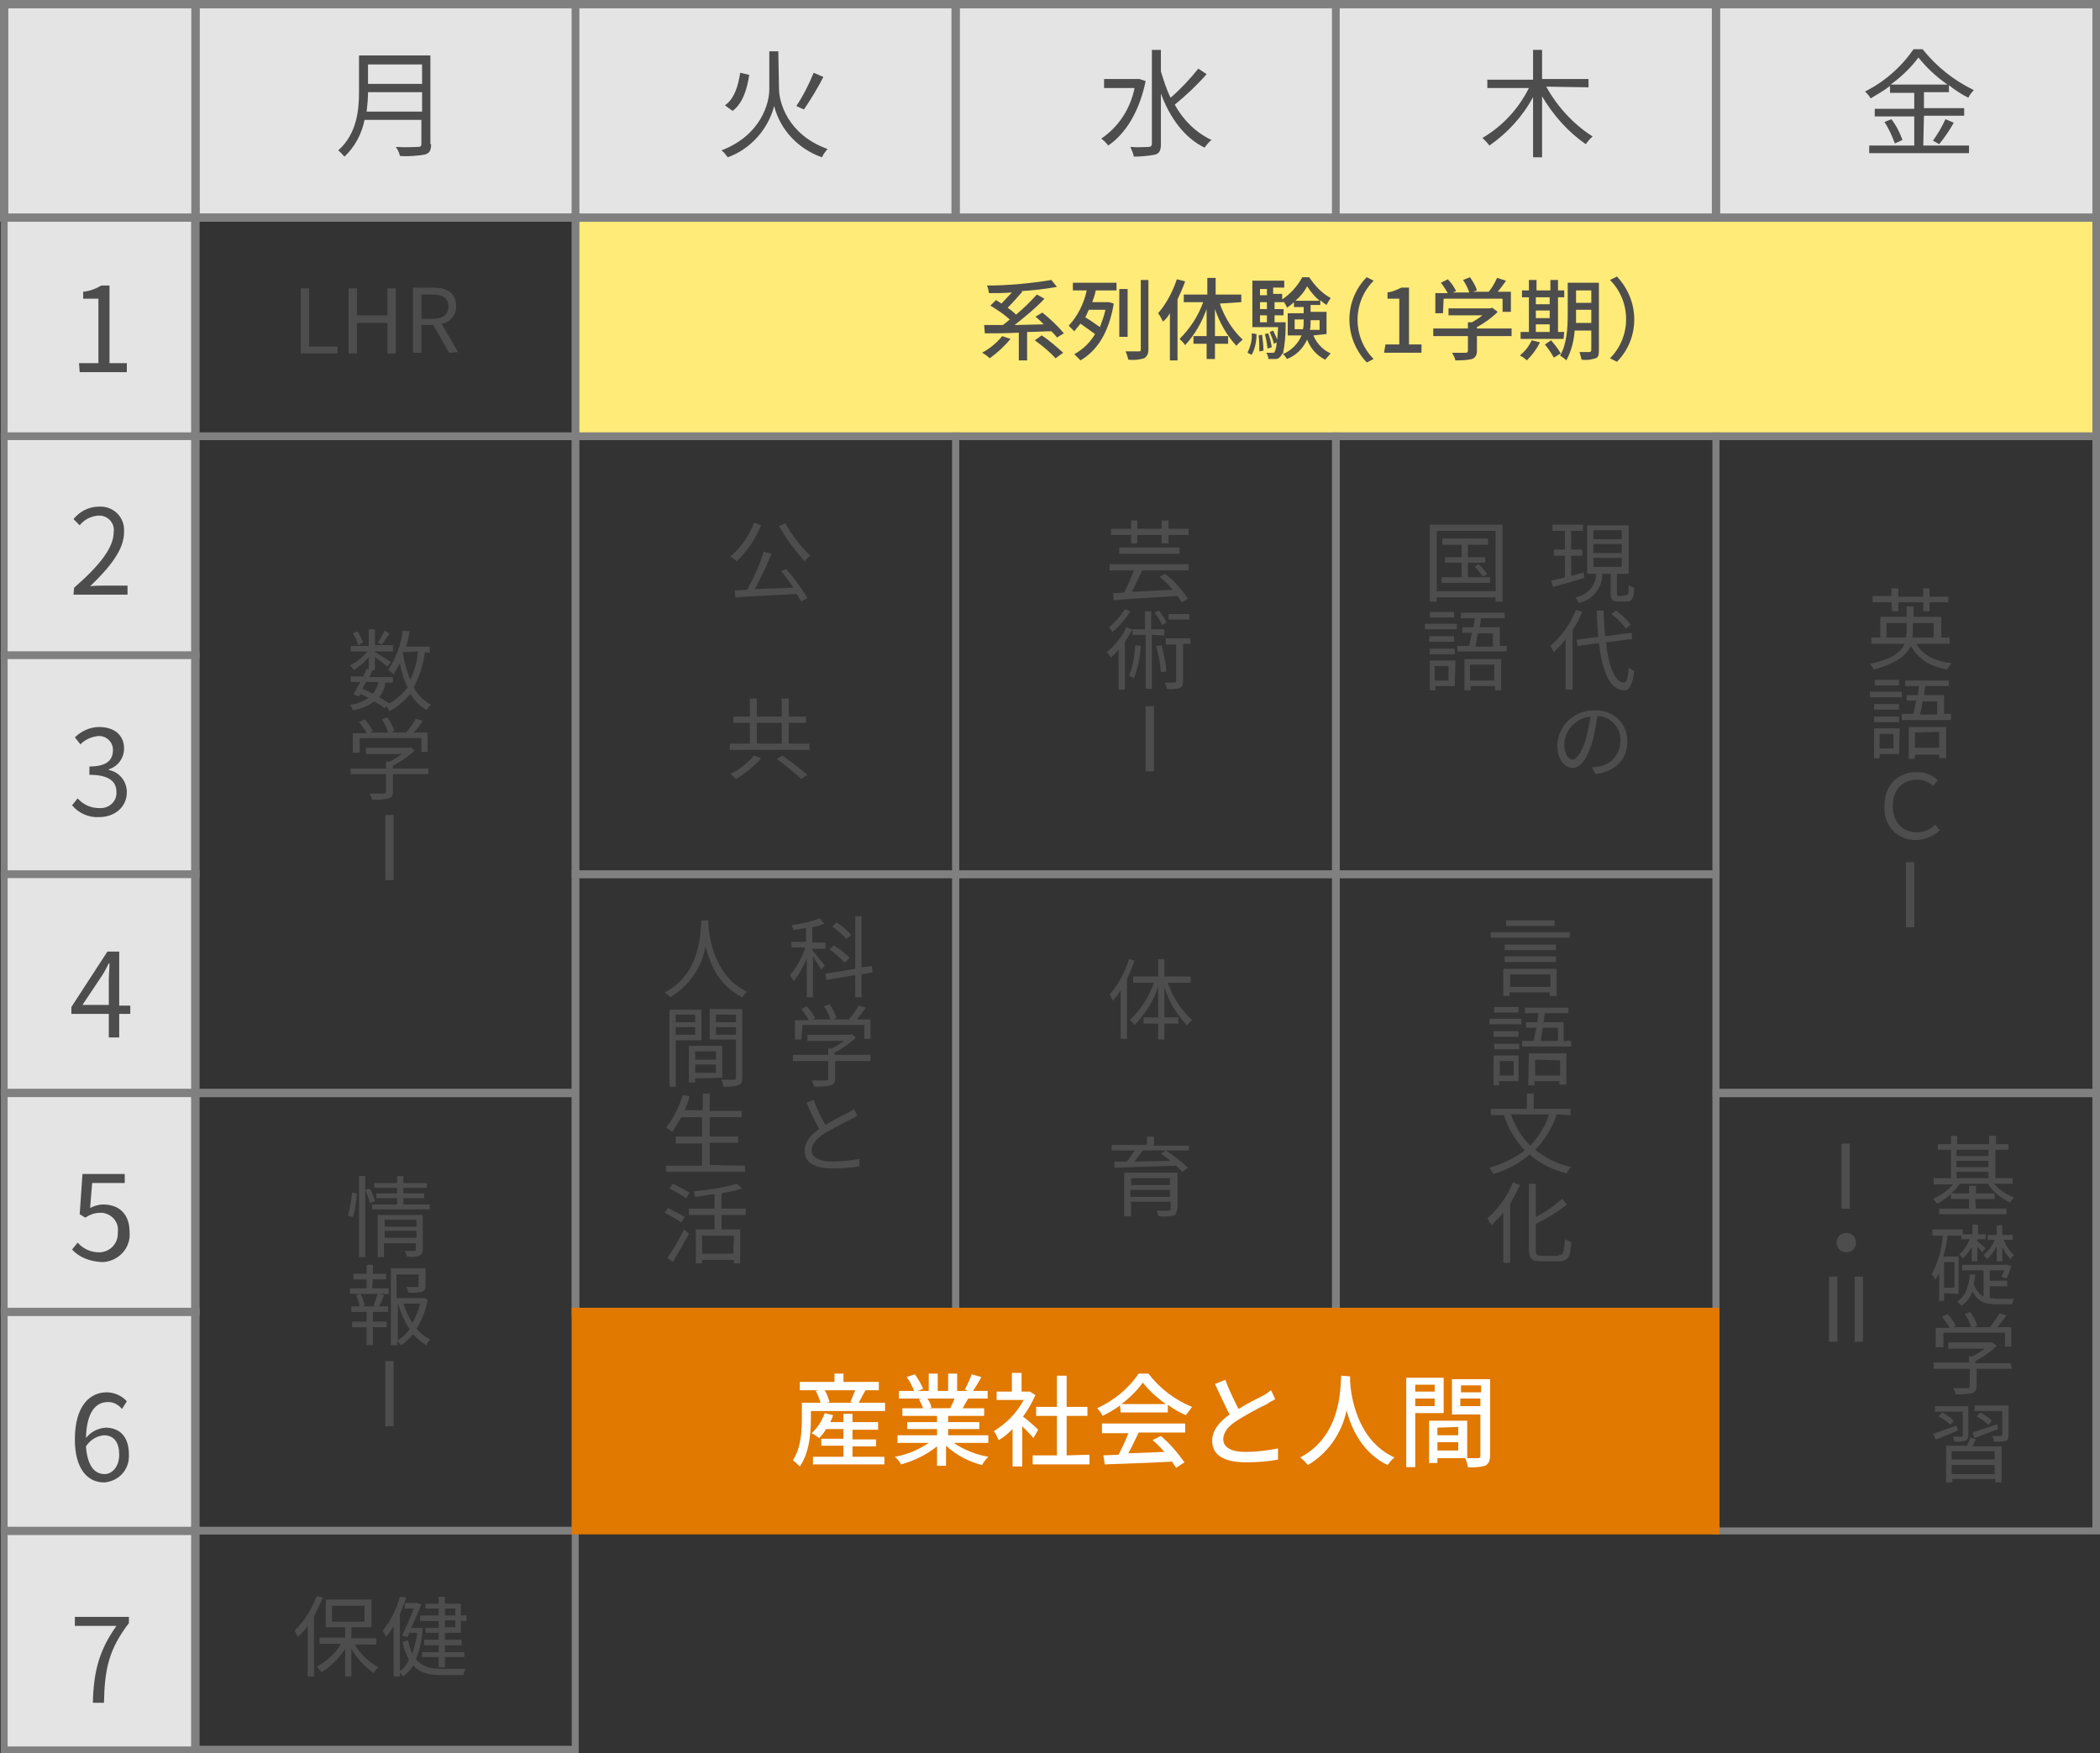 <?xml version="1.0" encoding="utf-8"?>
<!-- Generator: Adobe Illustrator 24.0.1, SVG Export Plug-In . SVG Version: 6.00 Build 0)  -->
<svg version="1.1" id="レイヤー_1" xmlns="http://www.w3.org/2000/svg" xmlns:xlink="http://www.w3.org/1999/xlink" x="0px"
	 y="0px" viewBox="0 0 303 253" style="enable-background:new 0 0 303 253;" xml:space="preserve">
<rect x="0" y="0" width="303" height="253" fill="#333333" stroke="none"/>
<style type="text/css">
	.st0{fill:#FFEB78;}
	.st1{fill:#808080;}
	.st2{fill:#4D4D4D;}
	.st3{fill:#E4E4E4;}
	.st4{fill:#E17800;}
	.st5{fill:#FFFFFF;}
</style>
<title>1年次1学期時間割</title>
<g>
	<rect x="83" y="31.4" class="st0" width="219.4" height="31.6"/>
	<path class="st1" d="M303,63.5H82.5V30.8H303V63.5z M83.6,62.4h218.3V31.9H83.6V62.4z"/>
</g>
<path class="st2" d="M164.8,82.3c-0.5,1-1,2.2-1.5,3.1c1.8-0.1,3.9-0.2,5.9-0.3c-0.6-0.7-1.2-1.3-1.9-1.9l0.8-0.4
	c1.3,1,2.4,2.2,3.3,3.6l-0.9,0.5c-0.2-0.3-0.4-0.6-0.6-0.9c-3.3,0.2-6.9,0.4-9.2,0.6l-0.1-1l1.6-0.1c0.5-1,1-2.1,1.4-3.2h-3.5v-0.9
	h11.4v0.9L164.8,82.3z M163.2,77.2h-2.9v-0.9h2.9v-1.2h0.9v1.2h3.5v-1.2h1v1.2h2.9v0.9h-2.9v1.2h-1v-1.2h-3.5v1.2h-0.9V77.2z
	 M161.5,79h8.7v0.9h-8.7V79z"/>
<path class="st2" d="M166.2,91.6v7.8h-0.9v-7.8h-1.9v-0.8c-0.3,0.6-0.7,1.2-1.1,1.8v6.9h-0.9v-5.8c-0.3,0.4-0.7,0.8-1.1,1.2
	c-0.2-0.3-0.4-0.6-0.6-0.8c1.2-1,2.2-2.2,2.8-3.6l0.8,0.3l0,0h1.9v-2.6h0.9v2.6h1.9v0.9L166.2,91.6z M163.1,88.2
	c-0.7,1.1-1.6,2.2-2.6,3c-0.2-0.3-0.3-0.5-0.5-0.7c0.9-0.7,1.7-1.6,2.3-2.6L163.1,88.2z M164.6,93.2c-0.1,1.6-0.4,3.2-1,4.7
	c-0.2-0.2-0.4-0.3-0.7-0.4c0.6-1.4,0.8-2.9,0.9-4.4L164.6,93.2z M167.7,90.2c-0.3-0.6-0.6-1.2-1.1-1.8l0.6-0.3
	c0.4,0.5,0.8,1.1,1.1,1.7L167.7,90.2z M167.6,93.1c0.3,1.2,0.6,2.5,0.7,3.8l-0.8,0.1c-0.1-1.3-0.3-2.5-0.7-3.8L167.6,93.1z
	 M171.8,92.9h-1.1v5.4c0,0.5-0.1,0.8-0.5,1c-0.6,0.1-1.2,0.2-1.8,0.1c-0.1-0.3-0.2-0.6-0.3-0.9c0.7,0,1.3,0,1.4,0s0.2-0.1,0.2-0.2
	V93h-1.5v-0.9h3.5L171.8,92.9z M171.6,89.4h-3v-0.8h3V89.4z"/>
<path class="st2" d="M165.3,101.9h1.2v9.4h-1.2V101.9z"/>
<path class="st2" d="M226.5,134.5v0.8h-11.4v-0.8H226.5z M216.9,139.8h7.7v3.9h-1v-0.5h-5.8v0.5h-0.9L216.9,139.8z M224.5,137.1
	h-7.4v-0.8h7.4V137.1z M217.1,138h7.4v0.8h-7.4V138z M224.3,133.6h-7v-0.8h7V133.6z M217.9,140.6v1.8h5.8v-1.8H217.9z"/>
<path class="st2" d="M214.9,147h4.6v0.8h-4.6V147z M219.1,156h-2.8v0.6h-0.8v-4.3h3.6V156z M219.1,149.6h-3.6v-0.8h3.6V149.6z
	 M215.6,150.6h3.6v0.8h-3.6V150.6z M219.1,146.1h-3.5v-0.8h3.5V146.1z M216.4,153.1v2.1h2v-2.1H216.4z M226.7,150.2v0.8h-7.1v-0.8
	h1.7c0.1-0.5,0.2-1.2,0.4-1.9h-1.5v-0.8h1.6c0.1-0.4,0.1-0.9,0.2-1.3h-2v-0.8h6.3v0.8h-3.4c-0.1,0.4-0.1,0.9-0.2,1.3h2.9v2.7H226.7z
	 M220.6,152h5.4v4.5H225V156h-3.6v0.6h-0.9L220.6,152z M221.5,152.9v2.3h3.6v-2.2L221.5,152.9z M222.6,148.3
	c-0.1,0.7-0.2,1.3-0.3,1.9h2.5v-1.9H222.6z"/>
<path class="st2" d="M224.6,160.8c-0.6,1.9-1.7,3.7-3.1,5.1c1.5,1.2,3.3,2.1,5.2,2.5c-0.3,0.3-0.5,0.6-0.7,0.9
	c-2-0.5-3.8-1.4-5.3-2.7c-1.5,1.3-3.3,2.2-5.2,2.8c-0.2-0.3-0.4-0.6-0.6-0.9c1.8-0.5,3.6-1.4,5.1-2.5c-1.4-1.5-2.4-3.2-3-5.1h-1.9
	v-0.9h5.2v-2.2h1v2.2h5.3v0.9L224.6,160.8z M218,160.8c0.6,1.7,1.5,3.2,2.8,4.5c1.2-1.3,2.2-2.8,2.7-4.5H218z"/>
<path class="st2" d="M219.3,171c-0.4,0.9-0.9,1.8-1.4,2.7v8.5h-1V175c-0.5,0.6-1.1,1.2-1.7,1.8c-0.2-0.4-0.4-0.7-0.6-1
	c1.6-1.4,2.9-3.2,3.7-5.2L219.3,171z M224.9,181.1c0.7,0,0.8-0.5,0.9-2.3c0.3,0.2,0.6,0.3,0.9,0.4c-0.1,2.1-0.4,2.8-1.8,2.8h-2.6
	c-1.3,0-1.7-0.4-1.7-1.8v-9.4h1v4.8c1.4-0.7,2.6-1.6,3.8-2.6l0.7,0.8c-1.4,1.1-2.9,2-4.5,2.8v3.7c0,0.7,0.1,0.9,0.8,0.9H224.9z"/>
<path class="st2" d="M276.5,92.9c0.9,1.6,2.6,2.5,5.1,2.8c-0.2,0.3-0.5,0.5-0.6,0.9c-2.5-0.4-4.2-1.5-5.3-3.4
	c-0.6,1.3-2,2.5-5.3,3.4c-0.2-0.3-0.4-0.6-0.6-0.8c3.2-0.7,4.5-1.7,5-2.9H270V92h1.3v-3h3.8v-1.5h1V89h4v3h1.2v0.9H276.5z
	 M272.9,86.9h-2.7V86h2.7v-1.1h1v1.2h3.6v-1.2h0.9v1.2h2.7v0.8h-2.7v1.3h-0.9v-1.3h-3.6v1.3h-0.9L272.9,86.9z M275,92
	c0-0.3,0.1-0.6,0.1-0.9v-1.2h-2.9V92L275,92z M276,89.9v1.2c0,0.3,0,0.6-0.1,0.9h3.1v-2.1L276,89.9z"/>
<path class="st2" d="M269.8,99.8h4.6v0.8h-4.6V99.8z M274,108.8h-2.8v0.6h-0.8v-4.3h3.7L274,108.8z M274,102.4h-3.6v-0.8h3.6V102.4z
	 M270.4,103.4h3.6v0.8h-3.6V103.4z M274,98.9h-3.5v-0.8h3.5V98.9z M271.2,105.9v2.1h2v-2.1L271.2,105.9z M281.5,103v0.9h-7.1V103
	h1.7c0.1-0.5,0.2-1.2,0.4-1.9h-1.4v-0.8h1.6c0.1-0.4,0.1-0.9,0.2-1.3h-2v-0.8h6.3V99h-3.4c-0.1,0.4-0.1,0.9-0.2,1.3h2.9v2.7
	L281.5,103z M275.4,104.9h5.4v4.5h-1v-0.5h-3.5v0.6h-0.9L275.4,104.9z M276.3,105.7v2.2h3.5v-2.3L276.3,105.7z M277.4,101.2
	c-0.1,0.7-0.2,1.3-0.4,1.9h2.5v-1.9H277.4z"/>
<path class="st2" d="M276.5,121.2c-2.5,0.1-4.5-1.8-4.6-4.3c0-0.2,0-0.4,0-0.6c0-3,1.9-4.9,4.7-4.9c1.1,0,2.2,0.4,3,1.2l-0.7,0.8
	c-0.6-0.6-1.4-0.9-2.3-0.9c-2.1,0-3.5,1.5-3.5,3.8s1.4,3.8,3.5,3.8c1,0,1.9-0.4,2.6-1.1l0.7,0.8
	C278.9,120.7,277.7,121.2,276.5,121.2z"/>
<path class="st2" d="M275,124.4h1.2v9.4H275V124.4z"/>
<path class="st2" d="M61.3,94.1c-0.2,1.8-0.8,3.5-1.6,5.1c0.6,1.1,1.4,1.9,2.5,2.5c-0.3,0.2-0.5,0.5-0.6,0.8c-1-0.6-1.8-1.4-2.4-2.4
	c-0.8,1-1.8,1.9-3,2.5c-0.1-0.2-0.3-0.5-0.4-0.7l-0.3,0.3c-0.5-0.4-1-0.7-1.5-1c-0.9,0.7-2,1.1-3.1,1.3c-0.1-0.3-0.2-0.6-0.4-0.8
	c1-0.1,1.9-0.5,2.7-1c-0.4-0.2-0.8-0.4-1.2-0.6l-0.2,0.4l-0.8-0.3c0.3-0.5,0.6-1.1,1-1.8h-1.4v-0.8h1.8c0.2-0.4,0.4-0.8,0.5-1.1
	l0.3,0.1v-1.8c-0.6,0.8-1.4,1.4-2.2,1.9c-0.1-0.3-0.3-0.5-0.5-0.7c1-0.5,1.8-1.1,2.5-2h-2.4v-0.8h2.6v-2.4h0.9v2.3h2.6V94h-2.6v0.1
	c0.6,0.3,1.9,1.2,2.3,1.4l-0.5,0.7c-0.3-0.3-1.1-0.9-1.8-1.4v1.9h-0.6l0.2,0.1c-0.1,0.3-0.3,0.6-0.4,0.9h3.4v0.8h-1.1
	c-0.1,0.8-0.4,1.5-0.9,2.1c0.5,0.3,1,0.6,1.5,0.9c1-0.6,1.9-1.4,2.6-2.3c-0.5-1.1-0.9-2.3-1.1-3.5c-0.3,0.6-0.6,1.1-0.9,1.6
	c-0.2-0.2-0.5-0.5-0.8-0.6c1.1-1.7,1.9-3.7,2.1-5.7l1,0.1c-0.1,0.8-0.3,1.5-0.5,2.2H62v0.9L61.3,94.1z M51.7,93.1
	c-0.2-0.6-0.4-1.2-0.8-1.7l0.7-0.3c0.3,0.5,0.6,1.1,0.8,1.6L51.7,93.1z M52.8,98.4l-0.5,1c0.5,0.2,1,0.4,1.5,0.7
	c0.4-0.5,0.7-1.1,0.8-1.7L52.8,98.4z M56.2,91.4c-0.4,0.6-0.8,1.2-1.1,1.6l-0.6-0.3c0.4-0.5,0.7-1.1,1-1.7L56.2,91.4z M58.1,94.1
	c0.2,1.4,0.6,2.7,1.1,4c0.6-1.3,1-2.7,1.1-4.1L58.1,94.1L58.1,94.1z"/>
<path class="st2" d="M61.8,111.7h-5.1v2.5c0,0.6-0.1,0.8-0.6,1c-0.8,0.2-1.6,0.2-2.4,0.2c-0.1-0.3-0.2-0.6-0.4-0.9c1,0,1.8,0,2.1,0
	s0.3-0.1,0.3-0.3v-2.5h-5.1v-0.8h5.1v-1h0.5c0.6-0.3,1.2-0.7,1.8-1.1h-5.2v-0.9h6.2l0.2-0.1l0.6,0.5c-0.9,0.9-2,1.6-3.1,2.2v0.4h5.1
	V111.7z M51.8,108.6h-0.9v-2.8h2c-0.3-0.6-0.7-1.1-1.1-1.6l0.8-0.4c0.5,0.5,0.9,1.1,1.2,1.7l-0.4,0.2H56c-0.2-0.7-0.5-1.3-0.9-1.9
	l0.8-0.3c0.4,0.6,0.8,1.3,1,2l-0.6,0.2h2.3c0.5-0.6,1-1.3,1.4-2l1,0.3c-0.4,0.6-0.8,1.2-1.3,1.7h2v2.8h-0.9v-2h-8.9V108.6z"/>
<path class="st2" d="M55.6,117.6h1.2v9.4h-1.2L55.6,117.6z"/>
<path class="st2" d="M43.4,41.6h1.2v8.4h4.1v1h-5.3V41.6z"/>
<path class="st2" d="M50.3,41.6h1.2v3.9h4.4v-3.9h1.2v9.4h-1.2v-4.4h-4.4v4.4h-1.2V41.6z"/>
<path class="st2" d="M64.8,50.9l-2.3-4h-1.7v4h-1.2v-9.4h2.9c1.9,0,3.3,0.7,3.3,2.6c0.1,1.3-0.8,2.4-2.1,2.6l2.4,4.1L64.8,50.9z
	 M60.8,46h1.6c1.5,0,2.3-0.6,2.3-1.8s-0.8-1.7-2.3-1.7h-1.6V46z"/>
<path class="st2" d="M46.6,230.5c-0.4,0.9-0.8,1.8-1.3,2.7v8.7h-0.9v-7.3c-0.4,0.6-0.9,1.1-1.4,1.6c-0.2-0.3-0.3-0.6-0.5-0.9
	c1.4-1.4,2.5-3.1,3.2-5L46.6,230.5z M51.2,237.3c0.8,1.4,2,2.5,3.4,3.3c-0.3,0.2-0.5,0.5-0.7,0.8c-1.3-0.9-2.4-2.1-3.2-3.5v4h-0.9
	v-4c-0.9,1.4-2,2.5-3.4,3.4c-0.2-0.3-0.4-0.5-0.7-0.8c1.4-0.8,2.7-1.9,3.5-3.3h-3.1v-0.9h3.7v-1.5H47v-4h6.6v4h-2.9v1.6h3.6v0.9
	L51.2,237.3z M47.9,234h4.7v-2.3h-4.7V234z"/>
<path class="st2" d="M58.6,230.5c-0.2,0.8-0.6,1.6-0.9,2.4v9h-0.9v-7.3c-0.3,0.6-0.7,1.1-1.1,1.6c-0.1-0.2-0.3-0.7-0.5-0.9
	c1.2-1.4,2-3.1,2.5-4.9L58.6,230.5z M61,234.9c-0.1,1.6-0.4,3.1-1,4.5c0.9,1.1,2.1,1.4,3.7,1.4h3.5c-0.2,0.3-0.3,0.6-0.3,0.9h-3.2
	c-1.8,0-3.1-0.3-4.1-1.4c-0.3,0.6-0.8,1.1-1.4,1.6c-0.2-0.2-0.4-0.5-0.6-0.7c0.6-0.4,1.1-1,1.4-1.7c-0.4-0.8-0.8-1.7-0.9-2.6
	l0.8-0.2c0.1,0.7,0.3,1.3,0.6,1.9c0.3-1,0.6-2,0.7-3h-1.1l-0.3,0.6l-0.8-0.2c0.6-1.2,1.3-2.8,1.7-3.9h-1.3v-0.8h1.7l0.1,0l0.6,0.2
	c-0.4,1-0.9,2.2-1.5,3.4h1h0.1L61,234.9z M63.3,232.1h-1.9v-0.7h1.9v-1h0.9v1h2.3v1.7h0.8v0.8h-0.8v1.7h-2.3v1h2.4v0.8h-2.4v1H67
	v0.7h-2.8v1.5h-0.9v-1.5h-2.4v-0.7h2.4v-1h-2.1v-0.8h2.1v-1h-1.9v-0.7h1.9v-1h-2.7v-0.8h2.7V232.1z M64.2,232.1v1h1.5v-1H64.2z
	 M65.7,233.8h-1.5v1h1.5V233.8z"/>
<path class="st2" d="M145.8,48.9c-0.9,1.1-1.9,2-3,2.8c-0.3-0.3-0.7-0.6-1.1-0.8c1.1-0.6,2.1-1.4,2.9-2.4L145.8,48.9z M152.5,48.7
	c-0.2-0.3-0.5-0.6-0.8-0.9c-1.1,0-2.3,0.1-3.5,0.1v4.1H147v-4c-1.9,0.1-3.6,0.1-4.9,0.1l-0.1-1.2h2.7c0.3-0.2,0.6-0.5,1-0.8
	c-0.9-0.8-1.8-1.4-2.8-2l0.8-0.8l0.8,0.5c0.5-0.5,1-1.1,1.5-1.6c-1.1,0.1-2.2,0.1-3.3,0.1c-0.1-0.4-0.1-0.7-0.3-1.1
	c3.1,0,6.2-0.3,9.3-0.8l0.8,1c-1.7,0.3-3.4,0.5-5.1,0.6l0.1,0.1c-0.7,0.8-1.4,1.6-2.1,2.3c0.4,0.3,0.8,0.6,1.2,1
	c1.1-0.9,2.1-1.9,3-2.9l1.1,0.6c-1.3,1.4-2.8,2.6-4.3,3.8l4.2-0.1c-0.4-0.4-0.8-0.8-1.2-1.1l1-0.6c1.1,0.9,2.2,1.9,3.1,3L152.5,48.7
	z M150.3,48.4c1.1,0.7,2.1,1.6,3.1,2.5l-1.1,0.8c-0.9-1-1.9-1.8-3-2.6L150.3,48.4z"/>
<path class="st2" d="M154.8,40.8h6.3v1.1h-3c-0.1,0.6-0.3,1.1-0.5,1.7h2.2h0.2l0.7,0.2c-0.7,4.2-2.4,6.8-4.8,8.2
	c-0.3-0.3-0.6-0.6-0.9-0.9c1.3-0.7,2.3-1.7,3-2.9c-0.7-0.5-1.4-1-2.1-1.5c-0.3,0.4-0.6,0.7-0.9,1.1c-0.3-0.3-0.5-0.5-0.8-0.8
	c1.3-1.4,2.2-3.2,2.6-5.1h-2V40.8z M157.1,44.7c-0.2,0.4-0.3,0.7-0.5,1.1c0.7,0.4,1.4,0.9,2.1,1.4c0.3-0.8,0.6-1.6,0.8-2.5H157.1z
	 M162.7,48.6h-1.2v-6.9h1.2V48.6z M165.7,40.4v10c0,0.7-0.2,1-0.6,1.3c-0.7,0.2-1.5,0.3-2.3,0.2c-0.1-0.4-0.2-0.8-0.4-1.2
	c0.8,0,1.6,0,1.9,0s0.3-0.1,0.3-0.3v-10L165.7,40.4z"/>
<path class="st2" d="M171,40.6c-0.3,0.9-0.7,1.7-1.1,2.6v8.8h-1.1v-6.8c-0.3,0.5-0.6,0.9-1,1.2c-0.2-0.4-0.4-0.8-0.7-1.2
	c1.2-1.4,2.1-3.1,2.7-4.9L171,40.6z M176,43.8c0.7,2,1.8,3.8,3.3,5.2c-0.3,0.3-0.7,0.6-0.9,0.9c-1.4-1.5-2.4-3.3-3.1-5.3v3.9h1.9
	v1.1h-1.9v2.2h-1.2v-2.2h-1.9v-1.1h1.9v-3.9c-0.7,1.9-1.7,3.7-3.1,5.2c-0.2-0.3-0.5-0.6-0.8-0.9c1.5-1.5,2.7-3.3,3.4-5.3h-2.8v-1.1
	h3.4v-2.4h1.2v2.4h3.7v1.1L176,43.8z"/>
<path class="st2" d="M180,50.9c0.4-0.9,0.7-1.8,0.6-2.8l0.7,0.1c0,1-0.2,2.1-0.7,3L180,50.9z M189.5,48.4c0.5,1.2,1.4,2.1,2.5,2.6
	c-0.3,0.3-0.5,0.6-0.8,0.9c-1.2-0.6-2.1-1.6-2.6-2.9c-0.6,1.3-1.6,2.3-2.9,2.8c-0.2-0.3-0.4-0.6-0.7-0.8c0,0.1-0.1,0.2-0.2,0.4
	c-0.2,0.2-0.4,0.4-0.7,0.4c-0.4,0-0.7,0-1.1,0c0-0.3-0.1-0.6-0.3-0.9c0.3,0,0.6,0,0.9,0c0.1,0,0.3,0,0.3-0.1
	c0.2-0.4,0.3-0.9,0.3-1.4l-0.4,0.2c-0.1-0.6-0.4-1.1-0.6-1.7l0.5-0.2c0.2,0.4,0.4,0.9,0.6,1.3c0-0.5,0.1-1.1,0.1-1.8h-3.7v-6.7h4.6
	v1h-1.6v0.9h1.3v0.8c1.2-0.8,2.2-1.9,2.9-3.2h1c0.8,1.2,1.8,2.3,3.1,3c-0.2,0.3-0.4,0.6-0.6,1c-0.3-0.2-0.6-0.4-0.9-0.7v0.7h-1.4V45
	h2.3v3.2L189.5,48.4z M182.1,48.3c0.1,0.8,0.2,1.5,0.2,2.3l-0.6,0.1c0-0.8,0-1.6-0.1-2.3L182.1,48.3z M181.8,41.7v0.9h1v-0.9H181.8z
	 M181.8,43.6v1h1v-1H181.8z M181.8,46.5h1v-1h-1L181.8,46.5z M182.9,50.3c-0.1-0.7-0.2-1.4-0.4-2.1l0.5-0.1c0.2,0.6,0.4,1.3,0.5,2
	L182.9,50.3z M185.5,46.5c0,0,0,0.3,0,0.4c0,1.4-0.1,2.8-0.4,4.2c1.2-0.5,2.2-1.5,2.7-2.7h-2v-3.2h2.3v-0.9h-1.4v-0.7
	c-0.3,0.3-0.7,0.6-1,0.8c-0.1-0.3-0.3-0.6-0.5-0.9v0.1h-1.3v1h1.3v0.9h-1.3v1L185.5,46.5z M188,47.5c0.1-0.4,0.1-0.8,0.1-1.2v-0.2
	h-1.3v1.4L188,47.5z M190.4,43.4c-0.7-0.6-1.3-1.3-1.8-2.1c-0.4,0.8-1,1.5-1.7,2.1H190.4z M189.1,46.1v0.3c0,0.4,0,0.8-0.1,1.2h1.4
	v-1.4H189.1z"/>
<path class="st2" d="M194.7,46.1c0-2.3,0.9-4.5,2.5-6.1l1,0.5c-3.1,3.1-3.1,8.2,0,11.3l-1,0.5C195.6,50.6,194.7,48.4,194.7,46.1z"/>
<path class="st2" d="M199.9,49.7h2v-6.6h-1.7v-0.9c0.7-0.1,1.4-0.4,2-0.7h1.1v8.2h1.8v1.2h-5.4L199.9,49.7z"/>
<path class="st2" d="M218.1,48.5h-5v2.1c0,0.6-0.2,1-0.7,1.2c-0.8,0.2-1.6,0.2-2.4,0.2c-0.1-0.4-0.3-0.8-0.5-1.1c0.9,0,1.8,0,2,0
	s0.3-0.1,0.3-0.3v-2.1h-5v-1.1h5v-0.9h0.6c0.5-0.3,1-0.6,1.5-1h-4.9v-1h6l0.3-0.1l0.8,0.6c-0.9,0.9-1.9,1.6-3,2.2v0.2h5L218.1,48.5z
	 M208.2,45.2h-1.1v-2.9h1.8c-0.3-0.5-0.6-1-1-1.5l1-0.5c0.5,0.5,0.9,1.1,1.2,1.7l-0.5,0.2h2.4c-0.2-0.6-0.5-1.2-0.9-1.8l1-0.4
	c0.4,0.6,0.8,1.2,1,1.9l-0.6,0.2h2.3c0.5-0.6,0.9-1.3,1.2-2l1.3,0.4c-0.4,0.6-0.8,1.1-1.2,1.6h1.9v2.9h-1.2v-1.9h-8.5L208.2,45.2z"
	/>
<path class="st2" d="M222.2,49.4c-0.5,1-1.1,1.8-1.9,2.6c-0.3-0.3-0.6-0.5-1-0.7c0.7-0.6,1.3-1.3,1.7-2.2L222.2,49.4z M225.6,48.9
	h-6.2v-1h1.2v-5h-1v-1h1v-1.5h1.1v1.5h2v-1.5h1.1v1.5h0.9v1h-0.9v5h0.9L225.6,48.9z M221.6,42.9v1h2v-1H221.6z M221.6,45.9h2v-1.1
	h-2V45.9z M221.6,47.9h2v-1.1h-2V47.9z M223.8,49.1c0.5,0.6,1,1.2,1.4,1.9l-1,0.6c-0.4-0.7-0.8-1.3-1.3-1.9L223.8,49.1z M230.7,50.6
	c0,0.6-0.1,1-0.5,1.1c-0.6,0.2-1.3,0.3-2,0.2c-0.1-0.4-0.2-0.8-0.3-1.1c0.6,0,1.2,0,1.4,0s0.3-0.1,0.3-0.3v-2.8h-2.4
	c-0.1,1.5-0.5,3-1.2,4.3c-0.3-0.3-0.6-0.5-0.9-0.7c1-1.7,1.1-4.1,1.1-5.9v-4.6h4.5L230.7,50.6z M229.6,46.6v-1.9h-2.2v0.7
	c0,0.4,0,0.8,0,1.2H229.6z M227.4,41.9v1.8h2.2v-1.8H227.4z"/>
<path class="st2" d="M235.8,46.1c0,2.3-0.9,4.5-2.5,6.1l-1-0.5c3.1-3.1,3.1-8.2,0-11.3l1-0.5C234.9,41.6,235.8,43.8,235.8,46.1z"/>
<path class="st2" d="M109.8,75.8c-0.8,2-2,3.7-3.5,5.2c-0.3-0.3-0.6-0.5-0.9-0.7c1.5-1.3,2.7-3,3.4-4.9L109.8,75.8z M113.4,82.1
	c1.2,1.3,2.2,2.7,3.1,4.2l-0.9,0.5c-0.2-0.3-0.4-0.7-0.6-1.1c-3.2,0.2-6.6,0.3-8.9,0.5l-0.1-1l1.8-0.1c1-1.8,1.8-3.6,2.4-5.5
	l1.1,0.3c-0.7,1.8-1.5,3.5-2.4,5.1c1.7-0.1,3.7-0.1,5.6-0.2c-0.6-0.8-1.2-1.7-1.8-2.4L113.4,82.1z M113.3,75.5
	c1,1.8,2.2,3.3,3.6,4.7c-0.3,0.2-0.6,0.5-0.8,0.8c-1.4-1.6-2.7-3.3-3.7-5.1L113.3,75.5z"/>
<path class="st2" d="M116.8,107.3v0.9h-11.5v-0.9h2.9v-3h-2.4v-0.9h2.4v-2.6h1v2.6h3.6v-2.6h1v2.6h2.5v0.9h-2.5v3H116.8z
	 M109.8,109.4c-1,1.2-2.3,2.2-3.6,3c-0.2-0.2-0.5-0.5-0.8-0.7c1.3-0.7,2.5-1.6,3.4-2.7L109.8,109.4z M109.2,107.3h3.6v-3h-3.6
	L109.2,107.3z M112.9,109c1.2,0.9,2.4,1.8,3.6,2.8l-0.9,0.6c-1.1-1-2.3-2-3.5-2.9L112.9,109z"/>
<path class="st2" d="M163.7,138.6c-0.3,0.9-0.7,1.8-1.1,2.7v8.6h-0.9v-7c-0.3,0.5-0.7,1-1.1,1.5c-0.2-0.3-0.3-0.6-0.5-0.9
	c1.3-1.5,2.2-3.2,2.8-5.1L163.7,138.6z M168.5,141.8c0.7,2.1,1.9,3.9,3.5,5.4c-0.3,0.2-0.5,0.5-0.7,0.8c-1.5-1.6-2.7-3.5-3.3-5.6
	v4.4h2v0.9h-2v2.3h-0.9v-2.3h-2.1v-0.9h2.1v-4.4c-0.7,2.1-1.9,4-3.4,5.5c-0.2-0.3-0.4-0.5-0.7-0.7c1.6-1.5,2.8-3.4,3.5-5.4h-3v-0.9
	h3.6v-2.5h0.9v2.5h3.8v0.9L168.5,141.8z"/>
<path class="st2" d="M171.5,166h-3.3c1.2,0.7,2.2,1.6,3.2,2.5l-0.8,0.6c-0.3-0.3-0.6-0.6-0.9-0.9c-3.2,0.1-6.6,0.2-8.9,0.3v-0.9h1.8
	c0.4-0.5,0.7-1,1.1-1.6h-3.3v-0.8h5.1v-1.2h1v1.3h5.1L171.5,166z M169.8,174.5c0,0.5-0.1,0.8-0.5,0.9c-0.7,0.1-1.4,0.2-2.1,0.1
	c-0.1-0.3-0.2-0.5-0.3-0.8h1.7c0.2,0,0.3-0.1,0.3-0.2v-1.1h-5.7v2.1h-1v-6.3h7.7V174.5z M163.2,170v1h5.6v-1H163.2z M168.8,172.7v-1
	h-5.7v1H168.8z M164.9,166c-0.4,0.5-0.8,1.1-1.2,1.6l5.2-0.1c-0.5-0.4-0.9-0.7-1.4-1l0.7-0.5L164.9,166z"/>
<path class="st2" d="M118.5,139.9c-0.2-0.4-0.8-1.2-1.2-1.9v5.9h-0.9v-5.6c-0.5,1.2-1.1,2.3-1.9,3.3c-0.1-0.3-0.3-0.6-0.5-0.9
	c1-1.2,1.7-2.5,2.2-4h-2v-0.8h2.1v-2c-0.6,0.1-1.2,0.2-1.8,0.3c-0.1-0.3-0.2-0.5-0.3-0.7c1.4-0.2,2.8-0.5,4.1-1l0.6,0.8
	c-0.5,0.2-1.1,0.4-1.7,0.5v2.2h1.9v0.9h-1.9v0.2c0.4,0.4,1.5,1.9,1.8,2.2L118.5,139.9z M124.3,140.6v3.3h-0.9v-3.2l-4.2,0.7
	l-0.1-0.9l4.3-0.7v-7.6h0.9v7.4l1.5-0.2l0.1,0.9L124.3,140.6z M121.9,138.9c-0.7-0.7-1.4-1.3-2.2-1.9l0.6-0.6
	c0.8,0.5,1.6,1.1,2.3,1.8L121.9,138.9z M122.1,135.5c-0.6-0.7-1.3-1.3-2-1.8l0.6-0.6c0.8,0.5,1.5,1.1,2.1,1.8L122.1,135.5z"/>
<path class="st2" d="M125.7,153.1h-5.2v2.5c0,0.6-0.1,0.8-0.6,1c-0.8,0.2-1.6,0.2-2.4,0.2c-0.1-0.3-0.2-0.6-0.4-0.9c1,0,1.8,0,2.1,0
	s0.3-0.1,0.3-0.3v-2.5h-5.1v-0.9h5.1v-0.9h0.5c0.6-0.3,1.2-0.7,1.8-1.1h-5.3v-0.9h6.2l0.2-0.1l0.6,0.5c-0.9,0.9-2,1.6-3.1,2.2v0.3
	h5.2V153.1z M115.6,150h-0.9v-2.8h2c-0.3-0.6-0.7-1.1-1.1-1.6l0.8-0.4c0.5,0.5,0.9,1.1,1.2,1.7l-0.4,0.2h2.6
	c-0.2-0.7-0.5-1.3-0.9-1.9l0.8-0.3c0.4,0.6,0.8,1.3,1,2l-0.5,0.2h2.3c0.5-0.6,1-1.3,1.4-2l1,0.3c-0.4,0.6-0.8,1.2-1.3,1.7h2v2.8
	h-0.9v-2h-8.9L115.6,150z"/>
<path class="st2" d="M123.7,161c-0.3,0.2-0.6,0.3-0.9,0.5c-1.3,0.6-2.5,1.3-3.8,2c-1.2,0.8-1.9,1.6-1.9,2.5s1,1.6,2.9,1.6
	c1.3,0,2.7-0.1,4-0.4v1.1c-1.3,0.2-2.6,0.3-3.9,0.3c-2.3,0-4-0.7-4-2.5c0-1.3,0.8-2.3,2.1-3.2c-0.7-1.2-1.3-2.5-1.8-3.8l1-0.4
	c0.5,1.3,1,2.5,1.7,3.6c1.2-0.7,2.5-1.4,3.2-1.7c0.3-0.2,0.6-0.3,0.9-0.6L123.7,161z"/>
<path class="st2" d="M102.2,132.7c0,0.2,0,0.4,0,0.6c0.1,1.7,0.8,7.6,5.6,9.8c-0.3,0.2-0.5,0.5-0.7,0.8c-3.3-1.6-4.7-4.8-5.3-7.4
	c-0.5,3.1-2.4,5.8-5.1,7.4c-0.2-0.3-0.5-0.5-0.8-0.7c5.2-2.6,5.2-8.8,5.3-10.4H102.2z"/>
<path class="st2" d="M97.5,150v6.8h-0.9v-11.1h4.6v4.4H97.5z M97.5,146.4v1.1h2.8v-1.1H97.5z M100.3,149.3v-1.1h-2.8v1.1H100.3z
	 M100.3,155.6v0.6h-0.9v-5.3h4.8v4.6L100.3,155.6z M100.3,151.7v1.2h3v-1.2L100.3,151.7z M103.3,154.8v-1.2h-3v1.2H103.3z
	 M107.1,155.5c0,0.6-0.1,0.9-0.6,1.1c-0.7,0.2-1.4,0.2-2.1,0.2c-0.1-0.3-0.2-0.7-0.3-1c0.8,0,1.6,0,1.8,0s0.3-0.1,0.3-0.3v-5.5h-3.8
	v-4.4h4.7V155.5z M103.3,146.4v1.1h2.9v-1.1H103.3z M106.2,149.3v-1.1h-2.9v1.1H106.2z"/>
<path class="st2" d="M107.5,168.2v0.9H96.1v-0.9h5.2V165h-3.8V164h3.8v-2.8h-3c-0.4,0.7-0.8,1.4-1.3,2.1c-0.3-0.2-0.6-0.4-0.9-0.6
	c1.1-1.4,1.9-3,2.4-4.7l1,0.2c-0.2,0.7-0.4,1.4-0.7,2h2.6v-2.4h1v2.5h4.6v0.9h-4.6v2.8h4.1v0.9h-4.1v3.2L107.5,168.2z"/>
<path class="st2" d="M98.3,176.4c-0.5-0.4-1.6-1-2.4-1.4l0.5-0.7c0.7,0.4,1.8,0.9,2.4,1.3L98.3,176.4z M96.3,181.5
	c0.9-1.3,1.7-2.7,2.4-4.1l0.7,0.6c-0.7,1.3-1.6,2.9-2.3,4.1L96.3,181.5z M99,172.9c-0.5-0.4-1.6-1-2.4-1.4l0.5-0.7
	c0.8,0.4,1.6,0.8,2.4,1.3L99,172.9z M104.1,175.3v2.1h2.7v4.9h-0.9v-0.5h-4.6v0.5h-0.9v-4.9h2.7v-2.1h-3.7v-0.9h3.7v-2.1
	c-0.9,0.1-1.9,0.3-2.8,0.4c-0.1-0.3-0.1-0.5-0.2-0.8c2.1-0.2,4.2-0.5,6.2-1.1l0.8,0.7c-1,0.3-2,0.5-3,0.7v2.2h3.5v0.9H104.1z
	 M105.9,178.3h-4.6v2.6h4.5L105.9,178.3z"/>
<path class="st2" d="M287.7,170.8c0.8,0.9,1.8,1.6,2.9,2c-0.2,0.2-0.4,0.5-0.6,0.7c-1.3-0.6-2.4-1.5-3.2-2.7h-4
	c-0.9,1.2-2,2.2-3.3,2.9c-0.2-0.3-0.4-0.5-0.6-0.7c1.1-0.5,2.1-1.2,2.9-2.1h-2.8V170h2.5v-4.1h-1.9v-0.8h1.9v-1.2h0.9v1.2h4.6v-1.2
	h1v1.2h1.8v0.8h-1.9v4.1h2.5v0.8L287.7,170.8z M285.1,174.4h4.4v0.8h-9.7v-0.8h4.3V173h-2.6v-0.8h2.6v-1.1h1v1.1h2.7v0.8H285
	L285.1,174.4z M282.3,165.9v0.9h4.6v-0.9H282.3z M282.3,168.4h4.6v-0.9h-4.6V168.4z M282.3,170h4.6v-0.9h-4.6V170z"/>
<path class="st2" d="M280.5,186.6v1.1h-0.7v-4c-0.2,0.3-0.4,0.7-0.5,1c-0.2-0.3-0.3-0.6-0.6-0.8c0.9-1.7,1.5-3.6,1.6-5.6h-1.5v-0.9
	h4.4v0.7h1.4v-1.4h0.8v1.4h1.1v0.7h-1.2v0.3c0.3,0.2,1,0.9,1.2,1l-0.5,0.6c-0.2-0.3-0.5-0.6-0.7-0.8v2.1h-0.8v-2.1
	c-0.3,0.6-0.8,1.2-1.3,1.7c-0.1-0.2-0.3-0.4-0.5-0.6c0.7-0.6,1.2-1.4,1.5-2.2h-1.2v-0.5h-2c-0.1,1-0.3,2-0.6,3h2.2v5.4L280.5,186.6z
	 M282,182.1h-1.5v3.7h1.5V182.1z M287.2,187.3c0.3,0,0.6,0.1,0.9,0.1h2.5c-0.1,0.3-0.2,0.5-0.3,0.8h-2.2c-1.7,0-2.8-0.4-3.5-1.9
	c-0.3,0.9-0.8,1.6-1.6,2.1c-0.2-0.2-0.4-0.4-0.6-0.6c1.3-0.8,1.7-2.4,1.8-3.9h0.8c0,0.4-0.1,0.9-0.2,1.3c0.2,0.8,0.7,1.5,1.4,1.9
	v-3.8h-3.1v-0.8h6.4h0.1l0.6,0.2c-0.2,0.6-0.4,1.2-0.7,1.8l-0.7-0.3c0.1-0.3,0.3-0.6,0.4-0.9h-2.1v1.5h2.5v0.8h-2.5V187.3z
	 M288.1,179.8c-0.3,0.7-0.8,1.3-1.4,1.9c-0.1-0.2-0.3-0.4-0.5-0.6c0.7-0.6,1.3-1.3,1.6-2.2h-1v-0.7h1.3v-1.4h0.8v1.4h1.5v0.7h-1.3
	c0.3,0.8,0.8,1.6,1.5,2.2c-0.2,0.2-0.4,0.4-0.5,0.6c-0.5-0.5-0.9-1.1-1.2-1.8v2.1h-0.8V179.8z"/>
<path class="st2" d="M290.3,197.5h-5.1v2.5c0,0.6-0.2,0.8-0.6,1c-0.8,0.2-1.6,0.2-2.4,0.2c-0.1-0.3-0.2-0.6-0.4-0.9c1,0,1.8,0,2.1,0
	s0.3-0.1,0.3-0.3v-2.5H279v-0.9h5.1v-0.9h0.5c0.6-0.3,1.2-0.7,1.8-1.1h-5.3v-0.9h6.2l0.2,0l0.6,0.5c-0.9,0.9-2,1.6-3.1,2.2v0.3h5.1
	L290.3,197.5z M280.2,194.4h-0.9v-2.8h2c-0.3-0.6-0.7-1.1-1.1-1.6l0.8-0.4c0.5,0.5,0.9,1.1,1.2,1.7l-0.4,0.2h2.6
	c-0.2-0.7-0.5-1.3-0.9-1.9l0.8-0.3c0.4,0.6,0.8,1.3,1,2l-0.5,0.2h2.3c0.5-0.6,1-1.3,1.4-2l1,0.3c-0.4,0.6-0.9,1.2-1.3,1.7h2v2.8
	h-0.9v-2h-8.9V194.4z"/>
<path class="st2" d="M282.5,206.4c-1.1,0.5-2.3,1-3.2,1.3l-0.4-0.8c0.9-0.3,2.2-0.8,3.4-1.2L282.5,206.4z M283.2,203.7h-4v-0.8h4.8
	v4.2c0,0.4-0.1,0.6-0.4,0.8c-0.5,0.1-1.1,0.2-1.6,0.1c-0.1-0.2-0.1-0.5-0.2-0.7h1.2c0.1,0,0.2,0,0.2-0.2L283.2,203.7z M280.2,203.8
	c0.6,0.3,1.2,0.7,1.7,1.2l-0.5,0.6c-0.5-0.5-1-0.9-1.7-1.2L280.2,203.8z M285.1,207.7c-0.2,0.4-0.4,0.7-0.5,1h4.2v5.2h-0.9v-0.5
	h-6.2v0.5h-0.9v-5.3h3c0.2-0.4,0.4-0.8,0.5-1.2L285.1,207.7z M287.8,209.4h-6.2v1.2h6.2L287.8,209.4z M287.8,212.7v-1.3h-6.2v1.3
	H287.8z M284.6,206.7c0.9-0.3,2.3-0.8,3.6-1.2l0.1,0.7l-3.4,1.3L284.6,206.7z M289.8,207.1c0,0.5-0.1,0.7-0.4,0.8
	c-0.6,0.1-1.2,0.2-1.7,0.1c0-0.3-0.1-0.5-0.3-0.8c0.4,0,0.9,0,1.3,0c0.1,0,0.2,0,0.2-0.2v-3.4h-4v-0.8h4.9L289.8,207.1z
	 M286.9,205.6c-0.5-0.5-1.1-0.9-1.7-1.2l0.5-0.6c0.6,0.3,1.2,0.7,1.7,1.2L286.9,205.6z"/>
<path class="st2" d="M265.7,165h1.2v9.4h-1.2V165z"/>
<path class="st2" d="M266.4,177.9c0.8,0,1.4,0.6,1.4,1.4c0,0.8-0.6,1.4-1.4,1.4c-0.8,0-1.4-0.6-1.4-1.4c0,0,0,0,0,0
	C265,178.5,265.6,177.9,266.4,177.9C266.3,177.9,266.3,177.9,266.4,177.9z"/>
<path class="st2" d="M263.9,184.2h1.2v9.4h-1.2V184.2z M267.6,184.2h1.2v9.4h-1.2L267.6,184.2z"/>
<path class="st2" d="M228.6,83.4l-4.5,1.3l-0.3-0.9l2-0.5v-3.1h-1.6v-0.9h1.6v-2.7H224v-0.9h4.4v0.9h-1.7v2.7h1.6v0.9h-1.6v2.9
	l1.8-0.5L228.6,83.4z M234.6,85.9c0.3,0,0.4-0.2,0.4-1.5c0.2,0.2,0.5,0.3,0.8,0.4c-0.1,1.6-0.3,2-1.1,2h-1.2c-0.9,0-1.1-0.3-1.1-1.2
	v-2.8h-1.2c0,2-1.4,3.8-3.4,4.2c-0.1-0.3-0.3-0.5-0.5-0.8c1.7-0.3,3-1.7,3-3.4H229v-7h6v7h-1.7v2.8c0,0.3,0,0.4,0.4,0.4L234.6,85.9z
	 M229.9,77.8h4.1v-1.3h-4.1V77.8z M229.9,79.8h4.1v-1.3h-4.1V79.8z M229.9,81.8h4.1v-1.3h-4.1V81.8z"/>
<path class="st2" d="M228.3,88.3c-0.4,0.9-0.8,1.8-1.4,2.6v8.6h-1v-7.3c-0.5,0.7-1.1,1.3-1.7,1.9c-0.2-0.3-0.3-0.6-0.5-0.9
	c1.6-1.4,2.9-3.2,3.7-5.2L228.3,88.3z M231.7,92.7c0.4,3.4,1.3,5.7,2.6,5.8c0.4,0,0.6-0.7,0.7-2.2c0.2,0.2,0.5,0.4,0.8,0.5
	c-0.3,2.2-0.8,2.9-1.5,2.8c-2.1-0.1-3.1-2.8-3.6-6.8l-3.1,0.4l-0.1-0.9l3.1-0.4c-0.1-1.2-0.2-2.4-0.2-3.8h1c0,1.3,0.1,2.5,0.2,3.7
	l3.8-0.5l0.1,0.9L231.7,92.7z M234.6,90.7c-0.6-0.8-1.3-1.5-2.1-2.1l0.7-0.5c0.8,0.6,1.5,1.3,2.1,2L234.6,90.7z"/>
<path class="st2" d="M229.7,110.7c0.4,0,0.8-0.1,1-0.1c1.8-0.3,3.1-1.8,3.1-3.7c0.1-1.9-1.4-3.5-3.3-3.6c-0.2,1.2-0.4,2.4-0.7,3.6
	c-0.8,2.6-1.7,3.9-2.9,3.9s-2.2-1.3-2.2-3.3c0.1-2.9,2.6-5.1,5.4-5c2.5-0.1,4.6,1.7,4.7,4.2c0,0.1,0,0.2,0,0.3
	c0,2.6-1.7,4.3-4.6,4.7L229.7,110.7z M228.8,106.7c0.3-1.1,0.5-2.2,0.7-3.3c-2.1,0.2-3.7,1.9-3.8,4c0,1.6,0.7,2.2,1.2,2.2
	S228.2,108.7,228.8,106.7L228.8,106.7z"/>
<path class="st2" d="M216.8,75.7v11.1h-1v-0.6h-8.5v0.6h-1V75.7H216.8z M215.8,85.3v-8.7h-8.5v8.7H215.8z M215,83.3v0.8h-7v-0.8h2.9
	v-2.1h-2.4v-0.8h2.4v-1.8h-2.8v-0.9h6.6v0.9h-2.9v1.8h2.5v0.8h-2.5v2.1H215z M213.3,81.4c0.5,0.4,0.9,0.9,1.3,1.4l-0.6,0.4
	c-0.4-0.5-0.8-1-1.2-1.4L213.3,81.4z"/>
<path class="st2" d="M205.6,90h4.6v0.8h-4.6V90z M209.9,99h-2.8v0.6h-0.8v-4.3h3.7L209.9,99z M209.8,92.6h-3.6v-0.8h3.6L209.8,92.6z
	 M206.3,93.6h3.6v0.8h-3.6L206.3,93.6z M209.8,89.1h-3.5v-0.8h3.5V89.1z M207,96.1v2.1h2v-2.1H207z M217.4,93.2v0.8h-7.1v-0.8h1.7
	c0.1-0.5,0.2-1.2,0.4-1.9h-1.4v-0.8h1.6c0.1-0.4,0.1-0.9,0.2-1.3h-2v-0.8h6.3v0.8h-3.4c-0.1,0.4-0.1,0.9-0.2,1.3h2.9v2.7H217.4z
	 M211.2,95.1h5.4v4.5h-0.9V99h-3.5v0.6h-0.9V95.1z M212.1,95.9v2.3h3.5v-2.3H212.1z M213.2,91.4c-0.1,0.7-0.2,1.3-0.3,1.9h2.5v-1.9
	H213.2z"/>
<g>
	<rect x="0.6" y="31.4" class="st3" width="27.6" height="31.6"/>
	<path class="st1" d="M28.7,63.5H0.1V30.8h28.7V63.5z M1.1,62.4h26.5V31.9H1.1V62.4z"/>
</g>
<g>
	<rect x="0.6" y="63" class="st3" width="27.6" height="31.6"/>
	<path class="st1" d="M28.7,95.1H0.1V62.4h28.7V95.1z M1.1,94h26.5V63.5H1.1V94z"/>
</g>
<g>
	<rect x="0.6" y="94.5" class="st3" width="27.6" height="31.6"/>
	<path class="st1" d="M28.7,126.7H0.1V94h28.7V126.7z M1.1,125.6h26.5V95.1H1.1V125.6z"/>
</g>
<g>
	<rect x="0.6" y="126.1" class="st3" width="27.6" height="31.6"/>
	<path class="st1" d="M28.7,158.2H0.1v-32.6h28.7V158.2z M1.1,157.2h26.5v-30.5H1.1V157.2z"/>
</g>
<g>
	<rect x="0.6" y="157.7" class="st3" width="27.6" height="31.6"/>
	<path class="st1" d="M28.7,189.8H0.1v-32.7h28.7V189.8z M1.1,188.8h26.5v-30.5H1.1V188.8z"/>
</g>
<g>
	<rect x="0.6" y="189.3" class="st3" width="27.6" height="31.6"/>
	<path class="st1" d="M28.7,221.4H0.1v-32.7h28.7V221.4z M1.1,220.4h26.5v-30.5H1.1V220.4z"/>
</g>
<g>
	<rect x="0.6" y="220.9" class="st3" width="27.6" height="31.6"/>
	<path class="st1" d="M28.7,253H0.1v-32.7h28.7V253z M1.1,252h26.5v-30.5H1.1V252z"/>
</g>
<g>
	<rect x="28.2" y="0.6" class="st3" width="54.8" height="30.8"/>
	<path class="st1" d="M83.6,32h-56V0h56V32z M28.8,30.8h53.7V1.2H28.8V30.8z"/>
</g>
<g>
	<rect x="83" y="0.6" class="st3" width="54.8" height="30.8"/>
	<path class="st1" d="M138.5,32h-56V0h56V32z M83.6,30.8h53.7V1.2H83.6V30.8z"/>
</g>
<g>
	<rect x="137.9" y="0.6" class="st3" width="54.8" height="30.8"/>
	<path class="st1" d="M193.3,32h-56V0h56V32z M138.5,30.8h53.7V1.2h-53.7V30.8z"/>
</g>
<g>
	<rect x="192.8" y="0.6" class="st3" width="54.9" height="30.8"/>
	<path class="st1" d="M248.2,32h-56V0h56V32z M193.3,30.8H247V1.2h-53.7V30.8z"/>
</g>
<g>
	<rect x="247.6" y="0.6" class="st3" width="54.9" height="30.8"/>
	<path class="st1" d="M303,32h-56V0h56V32z M248.2,30.8h53.7V1.2h-53.7V30.8z"/>
</g>
<g>
	<rect x="0.6" y="0.6" class="st3" width="27.6" height="30.8"/>
	<path class="st1" d="M28.8,32H0V0h28.8V32z M1.2,30.8h26.4V1.2H1.2V30.8z"/>
</g>
<path class="st1" d="M83.6,63.5H27.6V30.8h55.9V63.5z M28.7,62.4h53.8V31.9H28.7V62.4z"/>
<path class="st1" d="M83.6,158.3H27.6V62.4h55.9V158.3z M28.7,157.2h53.8V63.5H28.7V157.2z"/>
<path class="st1" d="M138.4,126.7H82.5V62.4h55.9V126.7z M83.6,125.6h53.8V63.5H83.6V125.6z"/>
<path class="st1" d="M193.3,126.7h-55.9V62.4h55.9V126.7z M138.4,125.6h53.8V63.5h-53.8V125.6z"/>
<path class="st1" d="M248.1,126.7h-55.9V62.4h55.9V126.7z M193.3,125.6h53.8V63.5h-53.8V125.6z"/>
<path class="st1" d="M303,158.3h-55.9V62.4H303V158.3z M248.1,157.2h53.8V63.5h-53.8V157.2z"/>
<path class="st1" d="M248.1,189.8h-55.9v-64.2h55.9V189.8z M193.3,188.8h53.8v-62.1h-53.8V188.8z"/>
<path class="st1" d="M83.6,221.4H27.6v-64.3h55.9V221.4z M28.7,220.4h53.8v-62.1H28.7V220.4z"/>
<path class="st1" d="M138.4,189.8H82.5v-64.2h55.9V189.8z M83.6,188.8h53.8v-62.1H83.6V188.8z"/>
<path class="st1" d="M303,221.4h-55.9v-64.3H303V221.4z M248.1,220.4h53.8v-62.1h-53.8V220.4z"/>
<path class="st1" d="M83.6,253H27.6v-32.7h55.9V253z M28.7,251.9h53.8v-30.5H28.7V251.9z"/>
<path class="st1" d="M193.3,189.8h-55.9v-64.2h55.9V189.8z M138.4,188.8h53.8v-62.1h-53.8V188.8z"/>
<path class="st2" d="M50.2,175.4c0.3-1.1,0.5-2.2,0.6-3.3l0.7,0.1c-0.1,1.2-0.2,2.3-0.6,3.4L50.2,175.4z M51.8,169.7h0.9v11.7h-0.9
	L51.8,169.7z M53.4,171.5c0.3,0.6,0.5,1.2,0.7,1.8l-0.7,0.3c-0.2-0.6-0.4-1.3-0.7-1.9L53.4,171.5z M62,173.8v0.7h-8.3v-0.7h3.6v-0.9
	h-3v-0.7h3v-0.8h-3.3v-0.7h3.3v-1h0.9v1h3.4v0.7h-3.4v0.8h3v0.7h-3v0.9L62,173.8z M61,180.3c0,0.5-0.1,0.7-0.5,0.9
	c-0.6,0.2-1.2,0.2-1.8,0.1c-0.1-0.3-0.1-0.6-0.3-0.8c0.6,0,1.2,0,1.4,0s0.2-0.1,0.2-0.2v-0.9h-4.6v2h-0.9v-6.1H61L61,180.3z
	 M55.5,176v1h4.6v-1H55.5z M60.1,178.6v-1h-4.6v1H60.1z"/>
<path class="st2" d="M53.7,185.9h2.4v0.8h-1.3l0.6,0.2c-0.2,0.6-0.5,1.2-0.7,1.6h1.3v0.8h-2.2v1.4h2v0.8h-2v2.6h-0.9v-2.6h-2.1v-0.8
	h2.1v-1.4h-2.2v-0.8h1.2c-0.1-0.6-0.3-1.1-0.5-1.6l0.6-0.2h-1.5v-0.8h2.4v-1.3h-1.9v-0.8h1.9v-1.3h0.9v1.3h1.9v0.8h-1.9L53.7,185.9z
	 M53.9,188.4c0.2-0.5,0.4-1.1,0.6-1.7H52c0.3,0.5,0.5,1.1,0.6,1.7l-0.4,0.1h2.2L53.9,188.4z M61.7,187.5c-0.2,1.5-0.8,2.9-1.6,4.2
	c0.6,0.7,1.2,1.2,2,1.6c-0.2,0.2-0.5,0.5-0.6,0.8c-0.7-0.4-1.4-1-1.9-1.6c-0.5,0.6-1.1,1.2-1.7,1.6c-0.2-0.2-0.4-0.4-0.6-0.6v0.6
	h-0.9V183h5v2.5c0,0.5-0.1,0.7-0.5,0.9c-0.7,0.1-1.3,0.2-2,0.1c-0.1-0.3-0.1-0.6-0.3-0.8c0.8,0,1.5,0,1.6,0s0.2-0.1,0.2-0.2v-1.6
	h-3.2v3.4H61h0.2L61.7,187.5z M57.3,193.5c0.7-0.5,1.3-1,1.8-1.7c-0.7-1.1-1.3-2.3-1.6-3.6h-0.1V193.5z M58.2,188.1
	c0.3,1,0.8,2,1.3,2.8c0.5-0.9,0.9-1.8,1.1-2.8H58.2z"/>
<path class="st2" d="M55.6,196.4h1.2v9.4h-1.2L55.6,196.4z"/>
<path class="st2" d="M62.2,20.8c0,0.9-0.2,1.3-0.9,1.5c-1.2,0.2-2.4,0.3-3.6,0.2c-0.1-0.5-0.3-0.9-0.6-1.3c1.4,0.1,2.8,0,3.2,0
	s0.5-0.1,0.5-0.5v-3.4h-8.2c-0.4,2-1.4,3.9-2.9,5.3c-0.3-0.3-0.6-0.7-0.9-0.9c2.7-2.4,3-5.8,3-8.5V8h10.3V20.8z M60.9,16.1v-2.8
	h-7.8c0,1-0.1,1.9-0.2,2.8H60.9z M53.1,9.3v2.8h7.8V9.3H53.1z"/>
<path class="st2" d="M112.4,12.8c0,1.9,1.2,6.6,7,8.7c-0.3,0.4-0.6,0.7-0.8,1.2c-3.4-1.2-6-3.9-6.9-7.4c-0.9,3.4-3.4,6.2-6.7,7.4
	c-0.3-0.4-0.5-0.7-0.9-1c5.7-2.2,6.9-6.8,6.9-8.8V7.4h1.3L112.4,12.8z M108.1,10.8c-0.3,2-0.9,4.1-2.4,5.2l-1.1-0.8
	c1.4-1,1.9-2.8,2.2-4.7L108.1,10.8z M118.8,11.1c-0.8,1.6-1.8,3.2-2.8,4.7l-1.1-0.5c1-1.5,1.8-3.1,2.5-4.8L118.8,11.1z"/>
<path class="st2" d="M165.3,11.7c-0.9,4.4-2.9,7.6-5.4,9.3c-0.3-0.4-0.6-0.7-1-1c2.5-1.7,4.2-4.3,4.8-7.3h-4.4v-1.3h4.9h0.2
	L165.3,11.7z M174.1,10.7c-1.4,1.6-3,3.1-4.6,4.4c1.2,2.2,3,4,5.3,5.1c-0.4,0.3-0.7,0.7-1,1.1c-2.9-1.4-5-4.3-6.3-7.8v7.3
	c0,0.9-0.2,1.3-0.8,1.5c-1,0.2-2.1,0.3-3.1,0.3c-0.1-0.5-0.3-0.9-0.5-1.4c1.2,0.1,2.3,0,2.6,0s0.5-0.1,0.5-0.5V7.2h1.3v3.1
	c0.4,1.3,0.8,2.6,1.4,3.8c1.5-1.3,2.8-2.7,4-4.2L174.1,10.7z"/>
<path class="st2" d="M223.1,12.5c1.6,2.9,3.9,5.4,6.7,7.2c-0.4,0.3-0.7,0.7-1,1.1c-2.6-1.8-4.7-4.2-6.3-6.9v8.8h-1.3v-8.7
	c-1.5,2.8-3.7,5.2-6.3,7c-0.3-0.4-0.6-0.7-1-1.1c2.9-1.7,5.2-4.2,6.7-7.2h-6v-1.2h6.6V7.2h1.3v4.2h6.7v1.2L223.1,12.5z"/>
<path class="st2" d="M277.5,21h6.6v1.1h-14.4V21h6.5v-4.2h-5.7v-1.1h5.7v-2.3h-3.5v-1c-0.9,0.7-1.8,1.2-2.8,1.8
	c-0.2-0.4-0.5-0.7-0.8-1c2.8-1.4,5.2-3.5,7-6.1h1.3c2,2.5,4.5,4.5,7.4,5.9c-0.3,0.3-0.6,0.7-0.8,1.1c-1-0.5-1.9-1.1-2.8-1.8v1h-3.6
	v2.3h5.8v1.1h-5.8L277.5,21z M272.9,17.2c0.7,0.9,1.2,1.9,1.6,3l-1.1,0.5c-0.4-1.1-0.9-2.2-1.5-3.1L272.9,17.2z M281,12.2
	c-1.6-1.1-3-2.4-4.2-3.9c-1.1,1.5-2.5,2.8-4,3.9H281z M278.9,20.3c0.7-1,1.3-2,1.8-3.1l1.2,0.5c-0.6,1.1-1.3,2.1-2.1,3.1L278.9,20.3
	z"/>
<path class="st2" d="M11.4,52.4h2.8v-9.3H12v-1c0.9-0.1,1.8-0.4,2.6-0.9h1.2v11.2h2.5v1.3h-6.8L11.4,52.4z"/>
<path class="st2" d="M10.7,84.8c3.9-3.4,5.7-5.9,5.7-8c0.2-1.2-0.7-2.3-1.9-2.4c-0.1,0-0.3,0-0.4,0c-1,0.1-2,0.6-2.6,1.4l-0.9-0.9
	c0.9-1.1,2.2-1.8,3.7-1.8c1.9-0.1,3.5,1.3,3.6,3.2c0,0.2,0,0.3,0,0.5c0,2.5-2,5-4.9,7.8c0.6-0.1,1.4-0.1,2-0.1h3.4v1.3h-7.8
	L10.7,84.8z"/>
<path class="st2" d="M10.4,116.2l0.8-1c0.8,0.9,1.9,1.4,3.1,1.4c1.3,0.1,2.4-0.8,2.5-2c0-0.1,0-0.2,0-0.3c0-1.5-1-2.5-3.9-2.5v-1.2
	c2.6,0,3.4-1,3.4-2.4c0-1.1-0.9-2-2-2c0,0-0.1,0-0.1,0c-1,0.1-1.9,0.5-2.6,1.2l-0.8-1c0.9-0.9,2.2-1.5,3.5-1.5
	c2.1,0,3.6,1.1,3.6,3.1c0,1.4-0.9,2.6-2.2,3v0.1c1.5,0.3,2.6,1.6,2.6,3.2c0,2.2-1.8,3.6-4,3.6C12.9,118,11.4,117.4,10.4,116.2z"/>
<path class="st2" d="M18.8,146.3h-1.6v3.4h-1.5v-3.4h-5.4v-1l5.2-8h1.7v7.8h1.6V146.3z M15.7,145.1v-3.8c0-0.6,0.1-1.6,0.1-2.3h-0.1
	c-0.3,0.6-0.6,1.2-1,1.8l-2.8,4.2H15.7z"/>
<path class="st2" d="M10.4,180.3l0.8-1c0.8,0.9,1.9,1.4,3.1,1.4c1.5,0,2.7-1.2,2.7-2.7c0-0.1,0-0.1,0-0.2c0.2-1.4-0.8-2.6-2.2-2.8
	c-0.1,0-0.3,0-0.4,0c-0.8,0-1.5,0.3-2.1,0.7l-0.8-0.5l0.4-5.8h6.1v1.3h-4.7l-0.3,3.6c0.6-0.3,1.2-0.5,1.9-0.5c2.1,0,3.8,1.2,3.8,4
	c0.2,2.2-1.5,4.1-3.7,4.3c-0.1,0-0.2,0-0.4,0C12.9,182,11.4,181.4,10.4,180.3z"/>
<path class="st2" d="M17.6,203.3c-0.5-0.6-1.2-1-2-1c-1.7,0-3.1,1.3-3.2,5.2c0.7-0.9,1.7-1.4,2.8-1.5c2.1,0,3.4,1.3,3.4,3.9
	c0.1,2.1-1.4,3.8-3.5,4c0,0-0.1,0-0.1,0c-2.4,0-4.2-2-4.2-6.2c0-4.9,2.2-6.8,4.6-6.8c1.1,0,2.2,0.5,2.9,1.3L17.6,203.3z M17.2,209.9
	c0-1.7-0.7-2.8-2.2-2.8c-1.1,0.1-2,0.7-2.6,1.6c0.2,2.6,1.1,4,2.7,4C16.2,212.7,17.2,211.6,17.2,209.9L17.2,209.9z"/>
<path class="st2" d="M16.8,234.6h-6v-1.3h7.8v0.9c-2.9,3.8-3.5,6.6-3.6,11.5h-1.6C13.5,241,14.4,238,16.8,234.6z"/>
<g>
	<rect x="83" y="189.3" class="st4" width="164.6" height="31.6"/>
	<path class="st4" d="M248.1,221.4H82.5v-32.7h165.6V221.4z M83.6,220.4h163.5v-30.5H83.6V220.4z"/>
</g>
<path class="st5" d="M127.7,202.4v1.2h-10.7v1.1c0,2-0.2,4.9-1.6,6.9c-0.3-0.3-0.6-0.6-1-0.9c1.2-1.8,1.3-4.3,1.3-6v-2.3h2.7
	c-0.2-0.6-0.4-1.2-0.7-1.7l0.5-0.1h-2.8v-1.2h5v-1.2h1.3v1.2h5.1v1.2h-2.1h0.2c-0.4,0.6-0.7,1.3-1,1.8L127.7,202.4z M123,210.2h4.6
	v1.1h-10.3v-1.1h4.4v-1.6h-3.2v-1h3.2v-1.4h-2.5c-0.3,0.5-0.6,0.9-1,1.3c-0.3-0.2-0.7-0.5-1.1-0.7c0.9-0.8,1.5-1.8,1.9-2.9l1.2,0.3
	c-0.1,0.3-0.2,0.6-0.4,1h1.9v-1.2h1.3v1.2h3.7v1.1H123v1.4h3.4v1H123V210.2z M119,200.6c0.3,0.5,0.5,1.1,0.7,1.7l-0.5,0.1h3.9
	l-0.4-0.1c0.2-0.5,0.5-1.2,0.7-1.7L119,200.6z"/>
<path class="st5" d="M137.6,208.2c1.5,1,3.2,1.7,5,2c-0.4,0.4-0.7,0.8-0.9,1.2c-1.9-0.5-3.7-1.4-5.2-2.8v2.9h-1.3v-2.8
	c-1.5,1.2-3.3,2.1-5.2,2.6c-0.2-0.4-0.5-0.8-0.9-1.1c1.8-0.3,3.4-1,4.9-2h-4.5v-1.1h5.7v-0.9h-4.3v-1h4.3v-0.9h-5v-1.1h3
	c-0.2-0.5-0.4-0.9-0.6-1.3l0.4-0.1h-3.3v-1.1h2.2c-0.3-0.7-0.6-1.4-1.1-2l1.2-0.4c0.5,0.7,0.9,1.4,1.2,2.1l-0.8,0.3h1.6v-2.5h1.3
	v2.5h1.5v-2.5h1.3v2.5h1.6l-0.5-0.2c0.4-0.7,0.7-1.4,1-2.2l1.4,0.4c-0.4,0.7-0.8,1.4-1.2,2h2.1v1.1h-2.8c-0.3,0.5-0.6,1-0.8,1.4h3.1
	v1.1h-5.2v0.9h4.5v1h-4.5v0.9h5.8v1.1L137.6,208.2z M133.8,201.8c0.3,0.4,0.5,0.8,0.6,1.3l-0.4,0.1h3.1c0.2-0.5,0.5-0.9,0.6-1.4
	L133.8,201.8z"/>
<path class="st5" d="M149.1,207.5c-0.3-0.4-1-1.1-1.6-1.7v5.8h-1.4v-5.4c-0.6,0.6-1.3,1.2-2,1.6c-0.2-0.4-0.4-0.9-0.7-1.3
	c1.8-1.1,3.3-2.6,4.3-4.5h-3.9v-1.2h2.2v-2.7h1.4v2.7h1l0.2,0l0.8,0.5c-0.5,1.1-1.1,2.2-1.8,3.1c0.7,0.5,1.9,1.6,2.2,1.9
	L149.1,207.5z M157.2,209.9v1.4H149v-1.3h3.5v-5.7h-3v-1.3h3v-4.5h1.4v4.5h3v1.3h-3v5.7L157.2,209.9z"/>
<path class="st5" d="M161.6,202.8c-0.8,0.6-1.7,1.1-2.5,1.5c-0.2-0.4-0.5-0.8-0.8-1.1c2.4-1.1,4.5-2.8,6-5h1.4
	c1.6,2.1,3.8,3.8,6.3,4.8c-0.3,0.4-0.6,0.8-0.9,1.2c-0.9-0.4-1.8-0.9-2.6-1.5v1.1h-6.8L161.6,202.8z M159,205.4h12v1.3h-6.7
	c-0.5,1-1,2.1-1.5,3l5.2-0.2c-0.5-0.6-1.1-1.2-1.7-1.7l1.2-0.6c1.3,1.1,2.4,2.4,3.4,3.8l-1.2,0.8c-0.2-0.3-0.4-0.6-0.6-0.9
	c-3.5,0.2-7.2,0.3-9.7,0.4l-0.2-1.3l2.2-0.1c0.5-1,1-2,1.4-3.1H159L159,205.4z M168.2,202.6c-1.2-0.9-2.4-1.9-3.3-3.1
	c-0.9,1.2-1.9,2.2-3.1,3.1H168.2z"/>
<path class="st5" d="M184,201.9c-0.4,0.2-0.8,0.4-1.2,0.7c-1.5,0.7-2.9,1.5-4.2,2.3c-1.3,0.8-2.1,1.7-2.1,2.8s1.1,1.8,3.2,1.8
	c1.6,0,3.1-0.2,4.7-0.5v1.6c-1.5,0.3-3.1,0.4-4.6,0.4c-2.8,0-4.9-0.8-4.9-3.1c0-1.5,1-2.7,2.5-3.8c-0.6-1.2-1.4-2.9-2.1-4.4l1.5-0.6
	c0.5,1.4,1.2,2.8,1.9,4.2c1.3-0.8,2.7-1.5,3.5-1.9c0.4-0.2,0.8-0.5,1.2-0.8L184,201.9z"/>
<path class="st5" d="M194.8,198.6c0,0.2,0,0.5,0,0.7c0.1,1.9,0.9,8.5,6.4,11c-0.4,0.3-0.7,0.7-1,1.1c-3.5-1.7-5.2-5.1-5.9-7.9
	c-0.7,3.3-2.7,6.2-5.6,7.9c-0.3-0.4-0.7-0.8-1.1-1.1c5.9-3.1,5.8-9.9,5.9-11.8L194.8,198.6z"/>
<path class="st5" d="M204.2,203.9v7.8h-1.3v-12.9h5.4v5.1H204.2z M204.2,199.8v1h2.8v-1H204.2z M207,202.9v-1.1h-2.8v1.1L207,202.9z
	 M215,210c0,0.8-0.2,1.2-0.7,1.5c-0.8,0.2-1.7,0.3-2.5,0.2c-0.1-0.5-0.2-0.9-0.4-1.3h-4v0.7h-1.2v-6.1h5.5v5.4c0.7,0,1.4,0,1.6,0
	s0.3-0.1,0.3-0.3v-6h-4.1v-5.1h5.5L215,210z M207.4,206v1.1h3v-1.2L207.4,206z M210.4,209.3v-1.2h-3v1.2H210.4z M210.8,199.9v1h2.9
	v-1H210.8z M213.6,202.9v-1.1h-2.9v1.1L213.6,202.9z"/>
</svg>
